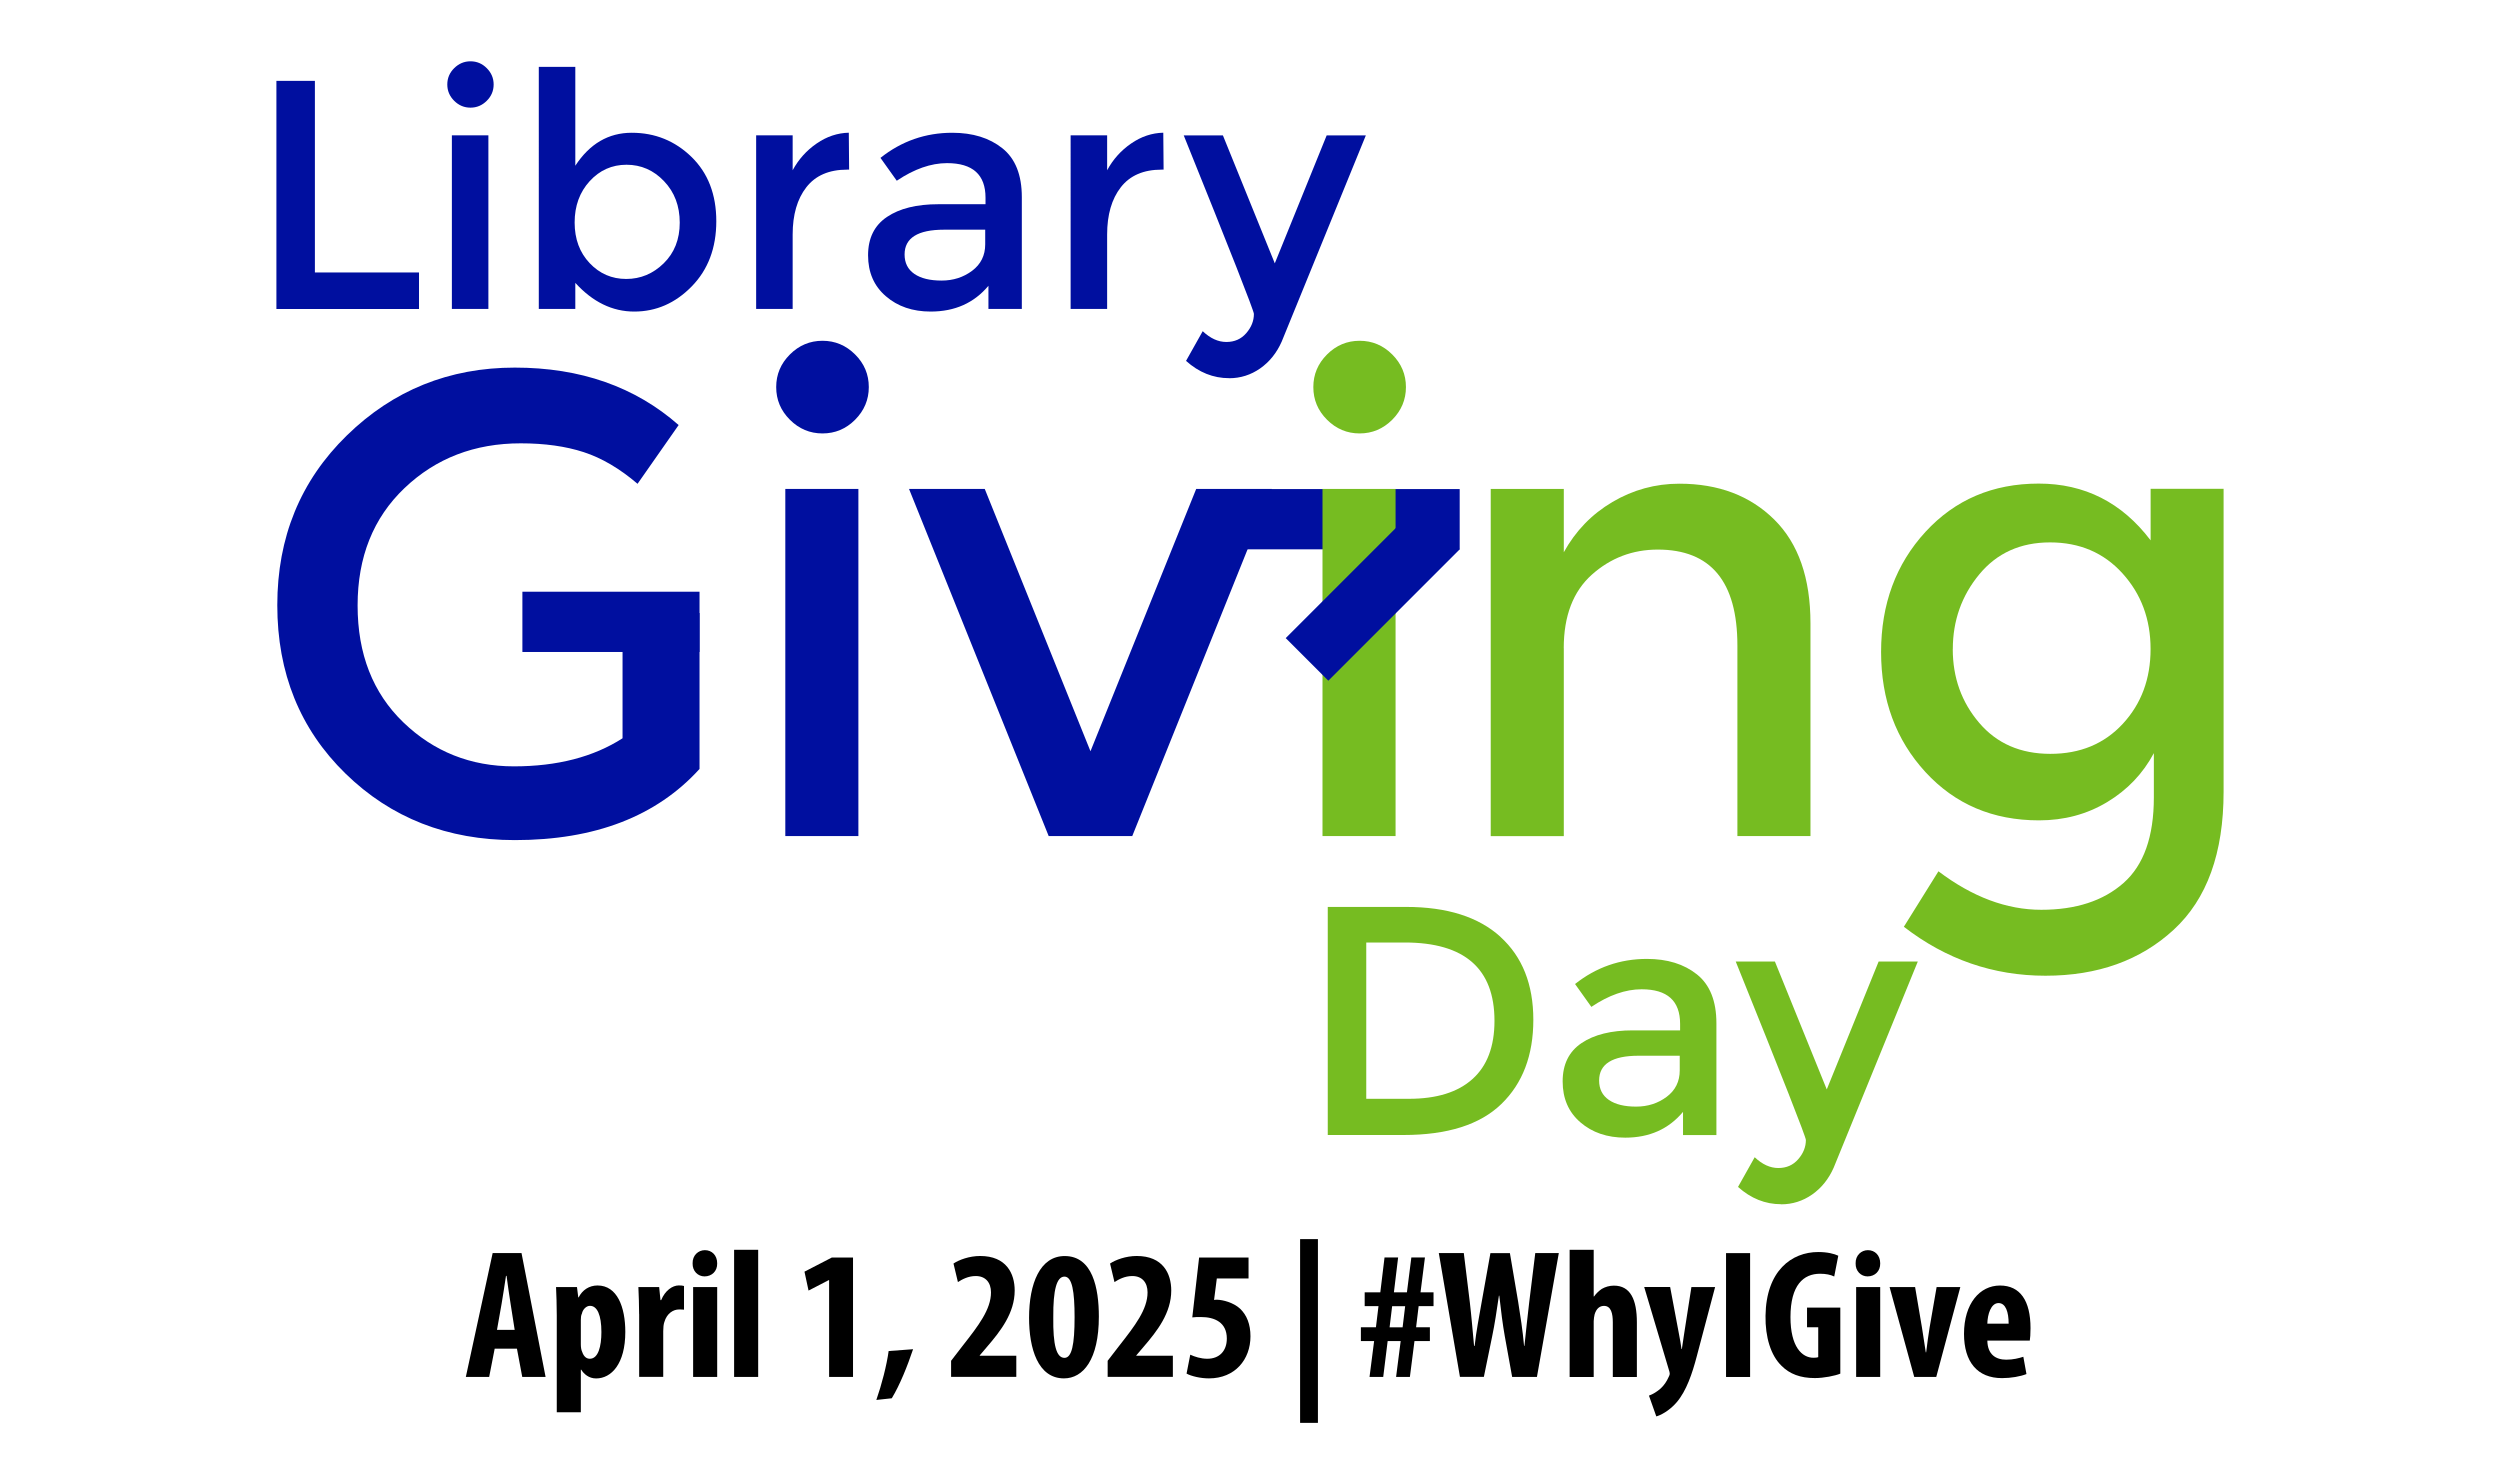 <?xml version="1.0" encoding="UTF-8"?>
<svg id="Layer_1" xmlns="http://www.w3.org/2000/svg" version="1.1" viewBox="0 0 480 280">
  <!-- Generator: Adobe Illustrator 29.3.1, SVG Export Plug-In . SVG Version: 2.1.0 Build 151)  -->
  <defs>
    <style>
      .st0 {
        fill: #fff;
      }

      .st1 {
        fill: #76bc21;
      }

      .st2 {
        fill: #000f9f;
      }
    </style>
  </defs>
  <rect class="st0" width="480" height="280"/>
  <g>
    <g>
      <g id="Day">
        <path class="st1" d="M288.07,179.87c4.22,3.82,6.33,9.14,6.33,15.94s-2.05,12.2-6.14,16.16c-4.09,3.97-10.36,5.95-18.79,5.95h-14.54v-43.79h15.04c7.85,0,13.89,1.91,18.11,5.73ZM286.94,196c0-10.02-5.74-15.04-17.23-15.04h-7.39v30.01h8.21c5.3,0,9.37-1.26,12.18-3.79,2.82-2.52,4.23-6.25,4.23-11.18Z"/>
        <path class="st1" d="M329.53,217.93h-6.39v-4.45c-2.76,3.3-6.45,4.95-11.09,4.95-3.47,0-6.34-.98-8.61-2.94-2.28-1.96-3.41-4.58-3.41-7.86s1.21-5.73,3.63-7.36c2.42-1.63,5.7-2.44,9.84-2.44h9.08v-1.25c0-4.43-2.46-6.64-7.39-6.64-3.09,0-6.31,1.13-9.65,3.38l-3.13-4.39c4.05-3.21,8.65-4.82,13.79-4.82,3.93,0,7.13.99,9.62,2.98,2.48,1.98,3.73,5.11,3.73,9.37v21.49ZM322.51,205.52v-2.82h-7.9c-5.05,0-7.58,1.59-7.58,4.76,0,1.63.63,2.87,1.88,3.73,1.25.86,3,1.28,5.23,1.28s4.19-.63,5.86-1.88c1.67-1.25,2.51-2.94,2.51-5.07Z"/>
        <path class="st1" d="M341.97,231.21c-3.05,0-5.81-1.11-8.27-3.32l3.2-5.7c1.46,1.38,2.97,2.07,4.54,2.07s2.84-.56,3.82-1.69c.98-1.13,1.47-2.36,1.47-3.69,0-.59-4.49-12.01-13.47-34.27h7.52l9.96,24.56,9.96-24.56h7.52l-16.16,39.6c-.96,2.17-2.34,3.88-4.13,5.14-1.8,1.25-3.78,1.88-5.95,1.88Z"/>
      </g>
      <g id="V_rectangle">
        <rect class="st2" x="230.18" y="93.9" width="50.08" height="11.57"/>
      </g>
      <g id="ing">
        <path class="st1" d="M426.93,93.87v58.14c0,11.78-3.19,20.61-9.58,26.5-6.39,5.89-14.6,8.83-24.62,8.83s-19.09-3.13-27.19-9.4l6.64-10.65c6.52,4.93,13.1,7.39,19.74,7.39s11.9-1.71,15.79-5.14c3.89-3.43,5.83-8.9,5.83-16.42v-8.52c-2.09,3.93-5.08,7.06-8.96,9.4-3.89,2.34-8.25,3.51-13.09,3.51-8.86,0-16.12-3.09-21.8-9.27-5.68-6.18-8.52-13.87-8.52-23.06s2.84-16.87,8.52-23.06c5.68-6.18,12.93-9.27,21.74-9.27s15.98,3.63,21.49,10.9v-9.9h14.03ZM374.93,124.63c0,5.47,1.69,10.19,5.08,14.16,3.38,3.97,7.94,5.95,13.66,5.95s10.35-1.92,13.91-5.77c3.55-3.84,5.33-8.62,5.33-14.35s-1.8-10.57-5.39-14.53c-3.59-3.97-8.23-5.95-13.91-5.95s-10.21,2.05-13.59,6.14c-3.38,4.09-5.08,8.88-5.08,14.35Z"/>
        <path class="st1" d="M300.25,124.45v36.09h-14.03v-66.66h14.03v12.15c2.26-4.09,5.37-7.31,9.34-9.65,3.97-2.34,8.25-3.51,12.84-3.51,7.52,0,13.59,2.3,18.23,6.89,4.64,4.59,6.95,11.24,6.95,19.92v40.85h-14.03v-36.59c0-12.28-5.1-18.42-15.29-18.42-4.84,0-9.06,1.61-12.66,4.82-3.59,3.22-5.39,7.92-5.39,14.1Z"/>
        <path class="st1" d="M254.79,80.59c-1.76-1.76-2.63-3.84-2.63-6.27s.88-4.51,2.63-6.26c1.75-1.75,3.84-2.63,6.26-2.63s4.51.88,6.26,2.63,2.63,3.84,2.63,6.26-.88,4.51-2.63,6.27c-1.76,1.75-3.84,2.63-6.26,2.63s-4.51-.88-6.26-2.63ZM267.95,160.53h-14.03v-66.66h14.03v66.66Z"/>
      </g>
      <g id="V_arm">
        <rect class="st2" x="245.72" y="108.21" width="35.68" height="11.57" transform="translate(-3.41 219.75) rotate(-45)"/>
      </g>
      <g id="Giv">
        <path class="st2" d="M201.35,160.53l-26.82-66.66h14.54l20.3,50.37,20.3-50.37h14.53l-26.81,66.66h-16.04Z"/>
        <path class="st2" d="M151.66,80.59c-1.76-1.76-2.63-3.84-2.63-6.27s.88-4.51,2.63-6.26,3.84-2.63,6.26-2.63,4.51.88,6.26,2.63c1.76,1.75,2.63,3.84,2.63,6.26s-.88,4.51-2.63,6.27-3.84,2.63-6.26,2.63-4.51-.88-6.26-2.63ZM164.81,160.53h-14.03v-66.66h14.03v66.66Z"/>
        <path class="st2" d="M119.52,117.69h14.79v29.95c-8.27,9.11-20.09,13.66-35.46,13.66-12.95,0-23.79-4.26-32.52-12.78-8.73-8.52-13.09-19.3-13.09-32.33s4.45-23.89,13.35-32.58c8.9-8.69,19.65-13.03,32.26-13.03s23.1,3.68,31.45,11.03l-7.89,11.28c-3.43-2.93-6.87-4.95-10.34-6.08-3.47-1.13-7.5-1.69-12.09-1.69-8.86,0-16.29,2.86-22.3,8.58-6.01,5.72-9.02,13.24-9.02,22.55s2.92,16.79,8.77,22.43c5.85,5.64,12.93,8.46,21.24,8.46s15.27-1.8,20.86-5.39v-24.06Z"/>
        <rect class="st2" x="100.3" y="113.61" width="34.01" height="11.57"/>
      </g>
      <g id="Library">
        <path class="st2" d="M53.07,59.32V15.53h7.39v36.78h19.99v7.02h-27.38Z"/>
        <path class="st2" d="M87.2,19.35c-.88-.88-1.32-1.92-1.32-3.13s.44-2.26,1.32-3.13,1.92-1.32,3.13-1.32,2.26.44,3.13,1.32c.88.88,1.32,1.92,1.32,3.13s-.44,2.26-1.32,3.13c-.88.88-1.92,1.32-3.13,1.32s-2.25-.44-3.13-1.32ZM93.77,59.32h-7.01V25.99h7.01v33.33Z"/>
        <path class="st2" d="M121.3,25.49c4.47,0,8.29,1.55,11.47,4.64,3.17,3.09,4.76,7.21,4.76,12.34s-1.58,9.32-4.73,12.53c-3.15,3.22-6.83,4.82-11.03,4.82s-7.97-1.84-11.31-5.51v5.01h-7.01V12.84h7.01v18.98c2.76-4.22,6.37-6.33,10.84-6.33ZM110.33,42.72c0,3.17.96,5.77,2.88,7.8,1.92,2.03,4.26,3.04,7.02,3.04s5.16-1,7.21-3.01c2.04-2,3.07-4.6,3.07-7.8s-1-5.85-3.01-7.96c-2-2.11-4.41-3.16-7.21-3.16s-5.16,1.06-7.08,3.16c-1.92,2.11-2.88,4.75-2.88,7.93Z"/>
        <path class="st2" d="M162.65,32.57c-3.47,0-6.08,1.13-7.83,3.38-1.76,2.26-2.63,5.29-2.63,9.08v14.29h-7.01V25.99h7.01v6.7c1.13-2.09,2.66-3.8,4.61-5.14,1.94-1.34,4-2.02,6.17-2.07l.06,7.08h-.37Z"/>
        <path class="st2" d="M196.17,59.32h-6.39v-4.45c-2.76,3.3-6.45,4.95-11.09,4.95-3.47,0-6.34-.98-8.61-2.95-2.28-1.96-3.41-4.58-3.41-7.86s1.21-5.73,3.63-7.36c2.42-1.63,5.7-2.44,9.84-2.44h9.08v-1.25c0-4.43-2.46-6.64-7.39-6.64-3.09,0-6.31,1.13-9.65,3.38l-3.13-4.39c4.05-3.22,8.65-4.82,13.79-4.82,3.93,0,7.13.99,9.62,2.98,2.48,1.98,3.73,5.11,3.73,9.37v21.49ZM189.16,46.92v-2.82h-7.9c-5.05,0-7.58,1.59-7.58,4.76,0,1.63.63,2.87,1.88,3.73,1.25.86,3,1.28,5.23,1.28s4.19-.63,5.86-1.88c1.67-1.25,2.51-2.95,2.51-5.07Z"/>
        <path class="st2" d="M223.03,32.57c-3.47,0-6.08,1.13-7.83,3.38-1.76,2.26-2.63,5.29-2.63,9.08v14.29h-7.01V25.99h7.01v6.7c1.13-2.09,2.66-3.8,4.61-5.14,1.94-1.34,4-2.02,6.17-2.07l.06,7.08h-.37Z"/>
        <path class="st2" d="M235.99,72.61c-3.05,0-5.81-1.11-8.27-3.32l3.2-5.7c1.46,1.38,2.97,2.07,4.54,2.07s2.84-.56,3.82-1.69c.98-1.13,1.47-2.36,1.47-3.7,0-.59-4.49-12.01-13.47-34.27h7.52l9.96,24.56,9.96-24.56h7.52l-16.16,39.6c-.96,2.17-2.34,3.88-4.13,5.14-1.8,1.25-3.78,1.88-5.95,1.88Z"/>
      </g>
    </g>
    <g>
      <path d="M94.98,258.94l-1.06,5.43h-4.48l5.15-23.78h5.54l4.62,23.78h-4.48l-1.02-5.43h-4.27ZM98.82,255.34l-.78-4.97c-.25-1.45-.56-3.84-.78-5.4h-.11c-.25,1.59-.6,4.02-.85,5.4l-.88,4.97h3.39Z"/>
      <path d="M106.9,252.59c0-2.08-.07-3.81-.14-5.47h4.02l.25,1.98h.07c.71-1.41,2.01-2.29,3.63-2.29,3.77,0,5.33,4.13,5.33,8.92,0,6.14-2.68,8.93-5.61,8.93-1.41,0-2.36-.88-2.86-1.69h-.07v8.18h-4.62v-18.56ZM111.52,258.09c0,.56.07,1.09.25,1.45.35,1.06.95,1.34,1.48,1.34,1.62,0,2.22-2.4,2.22-5.12,0-3.28-.81-5.04-2.19-5.04-.71,0-1.38.67-1.55,1.48-.18.35-.21.81-.21,1.23v4.66Z"/>
      <path d="M122.71,252.31c0-1.69-.07-3.56-.14-5.19h3.99l.25,2.5h.14c.74-1.83,2.15-2.82,3.39-2.82.49,0,.74.04.99.11v4.55c-.28-.04-.6-.04-.99-.04-.99,0-2.29.67-2.79,2.43-.14.39-.21,1.02-.21,1.73v8.78h-4.62v-12.07Z"/>
      <path d="M137.7,242.57c.04,1.48-1.02,2.5-2.43,2.5-1.27,0-2.33-1.02-2.29-2.5-.04-1.55,1.09-2.54,2.36-2.54,1.34,0,2.36.99,2.36,2.54ZM133.08,264.37v-17.25h4.62v17.25h-4.62Z"/>
      <path d="M140.95,239.96h4.62v24.41h-4.62v-24.41Z"/>
      <path d="M159.19,245.78h-.07l-3.88,2.01-.78-3.63,5.26-2.72h4.06v22.93h-4.59v-18.59Z"/>
      <path d="M168.26,268.78c1.02-2.93,1.98-6.6,2.36-9.38l4.69-.35c-1.06,3.17-2.54,6.88-4.09,9.42l-2.96.32Z"/>
      <path d="M182.61,264.37v-3.1l2.26-2.93c2.96-3.78,5.4-6.92,5.4-10.2,0-1.87-1.02-3.14-2.93-3.14-1.45,0-2.61.64-3.42,1.16l-.85-3.56c1.06-.71,3.03-1.45,5.12-1.45,5.01,0,6.63,3.35,6.63,6.63,0,4.3-2.68,7.76-5.33,10.83l-1.38,1.62v.07h7.02v4.06h-12.52Z"/>
      <path d="M210.98,252.8c0,8.22-3,11.85-6.7,11.85-5.01,0-6.7-5.75-6.7-11.64,0-6.6,2.12-11.85,6.84-11.85,5.36,0,6.56,6.17,6.56,11.64ZM202.23,252.91c-.07,5.36.6,7.8,2.15,7.8,1.41,0,1.94-2.54,1.94-7.8,0-4.94-.46-7.8-1.94-7.8s-2.19,2.47-2.15,7.8Z"/>
      <path d="M212.67,264.37v-3.1l2.26-2.93c2.96-3.78,5.4-6.92,5.4-10.2,0-1.87-1.02-3.14-2.93-3.14-1.45,0-2.61.64-3.42,1.16l-.85-3.56c1.06-.71,3.03-1.45,5.12-1.45,5.01,0,6.63,3.35,6.63,6.63,0,4.3-2.68,7.76-5.33,10.83l-1.38,1.62v.07h7.02v4.06h-12.52Z"/>
      <path d="M239.7,245.46h-6.07l-.53,4.13c.21-.04.42-.04.67-.04.99.04,3,.49,4.34,1.73,1.27,1.23,1.98,2.96,1.98,5.29,0,4.45-2.96,8.08-7.97,8.08-1.62,0-3.39-.42-4.3-.92l.71-3.63c.85.39,2.01.78,3.28.78,2.26,0,3.74-1.45,3.74-3.88,0-3.1-2.33-4.13-4.97-4.13-.63,0-1.16,0-1.66.07l1.31-11.5h9.49v4.02Z"/>
      <path d="M253.04,237.91v35.28h-3.42v-35.28h3.42Z"/>
      <path d="M262.95,264.37l.88-6.88h-2.54v-2.65h2.89l.49-4.06h-2.65v-2.65h3l.81-6.7h2.61l-.81,6.7h2.5l.85-6.7h2.61l-.85,6.7h2.5v2.65h-2.86l-.49,4.06h2.65v2.65h-2.96l-.88,6.88h-2.65l.88-6.88h-2.5l-.85,6.88h-2.65ZM269.3,254.85l.49-4.06h-2.5l-.49,4.06h2.5Z"/>
      <path d="M280.31,264.37l-4.06-23.78h4.8l1.16,9.49c.32,2.72.53,5.43.81,8.33h.11c.32-2.93.85-5.5,1.34-8.36l1.69-9.45h3.74l1.59,9.38c.42,2.68.85,5.33,1.13,8.43h.07c.32-3.1.6-5.64.92-8.4l1.16-9.42h4.52l-4.2,23.78h-4.76l-1.41-7.8c-.39-2.19-.74-4.9-1.06-7.8h-.07c-.42,2.86-.81,5.5-1.3,7.83l-1.59,7.76h-4.59Z"/>
      <path d="M301.37,239.96h4.62v8.96h.07c.42-.6.92-1.06,1.48-1.45.67-.39,1.48-.63,2.33-.63,3.17,0,4.41,2.68,4.41,7.06v10.48h-4.62v-10.48c0-1.69-.32-3.17-1.69-3.17-.78,0-1.45.46-1.8,1.62-.07.28-.18.92-.18,1.31v10.72h-4.62v-24.41Z"/>
      <path d="M320.67,247.12l1.69,9c.21,1.02.35,1.94.49,2.89h.07c.14-.88.28-1.87.42-2.82l1.41-9.07h4.55l-3.53,13.33c-.85,3.25-1.98,6.6-3.84,8.78-1.48,1.73-3.21,2.54-3.92,2.72l-1.41-3.99c.78-.28,1.59-.78,2.29-1.41.63-.6,1.13-1.34,1.45-2.08.14-.28.25-.49.25-.74,0-.21-.07-.42-.14-.64l-4.76-15.98h4.97Z"/>
      <path d="M336.02,240.6v23.78h-4.62v-23.78h4.62Z"/>
      <path d="M353.34,263.74c-1.02.42-3.17.85-4.9.85-2.75,0-4.83-.78-6.39-2.36-2.05-1.98-3.14-5.5-3.07-9.6.11-8.64,5.01-12.24,10.12-12.24,1.8,0,3.1.35,3.85.71l-.78,3.99c-.71-.35-1.59-.53-2.72-.53-3.17,0-5.68,2.15-5.68,8.33,0,5.71,2.22,7.8,4.41,7.8.42,0,.74-.04.92-.11v-5.75h-2.15v-3.77h6.39v12.7Z"/>
      <path d="M361,242.57c.04,1.48-1.02,2.5-2.43,2.5-1.27,0-2.33-1.02-2.29-2.5-.04-1.55,1.09-2.54,2.36-2.54,1.34,0,2.36.99,2.36,2.54ZM356.38,264.37v-17.25h4.62v17.25h-4.62Z"/>
      <path d="M367.7,247.12l1.31,7.73c.25,1.52.49,3.07.74,4.8h.07c.21-1.76.42-3.21.67-4.8l1.34-7.73h4.55l-4.62,17.25h-4.23l-4.73-17.25h4.9Z"/>
      <path d="M381.57,257.39c.04,2.68,1.62,3.67,3.63,3.67,1.31,0,2.43-.28,3.28-.56l.6,3.32c-1.16.46-2.96.78-4.69.78-4.73,0-7.3-3.1-7.3-8.5,0-5.82,3.03-9.28,6.91-9.28s5.86,2.93,5.86,8.18c0,1.23-.07,1.9-.14,2.4h-8.15ZM385.66,254.14c0-2.22-.56-3.95-1.94-3.95-1.48,0-2.12,2.22-2.15,3.95h4.09Z"/>
    </g>
  </g>
</svg>